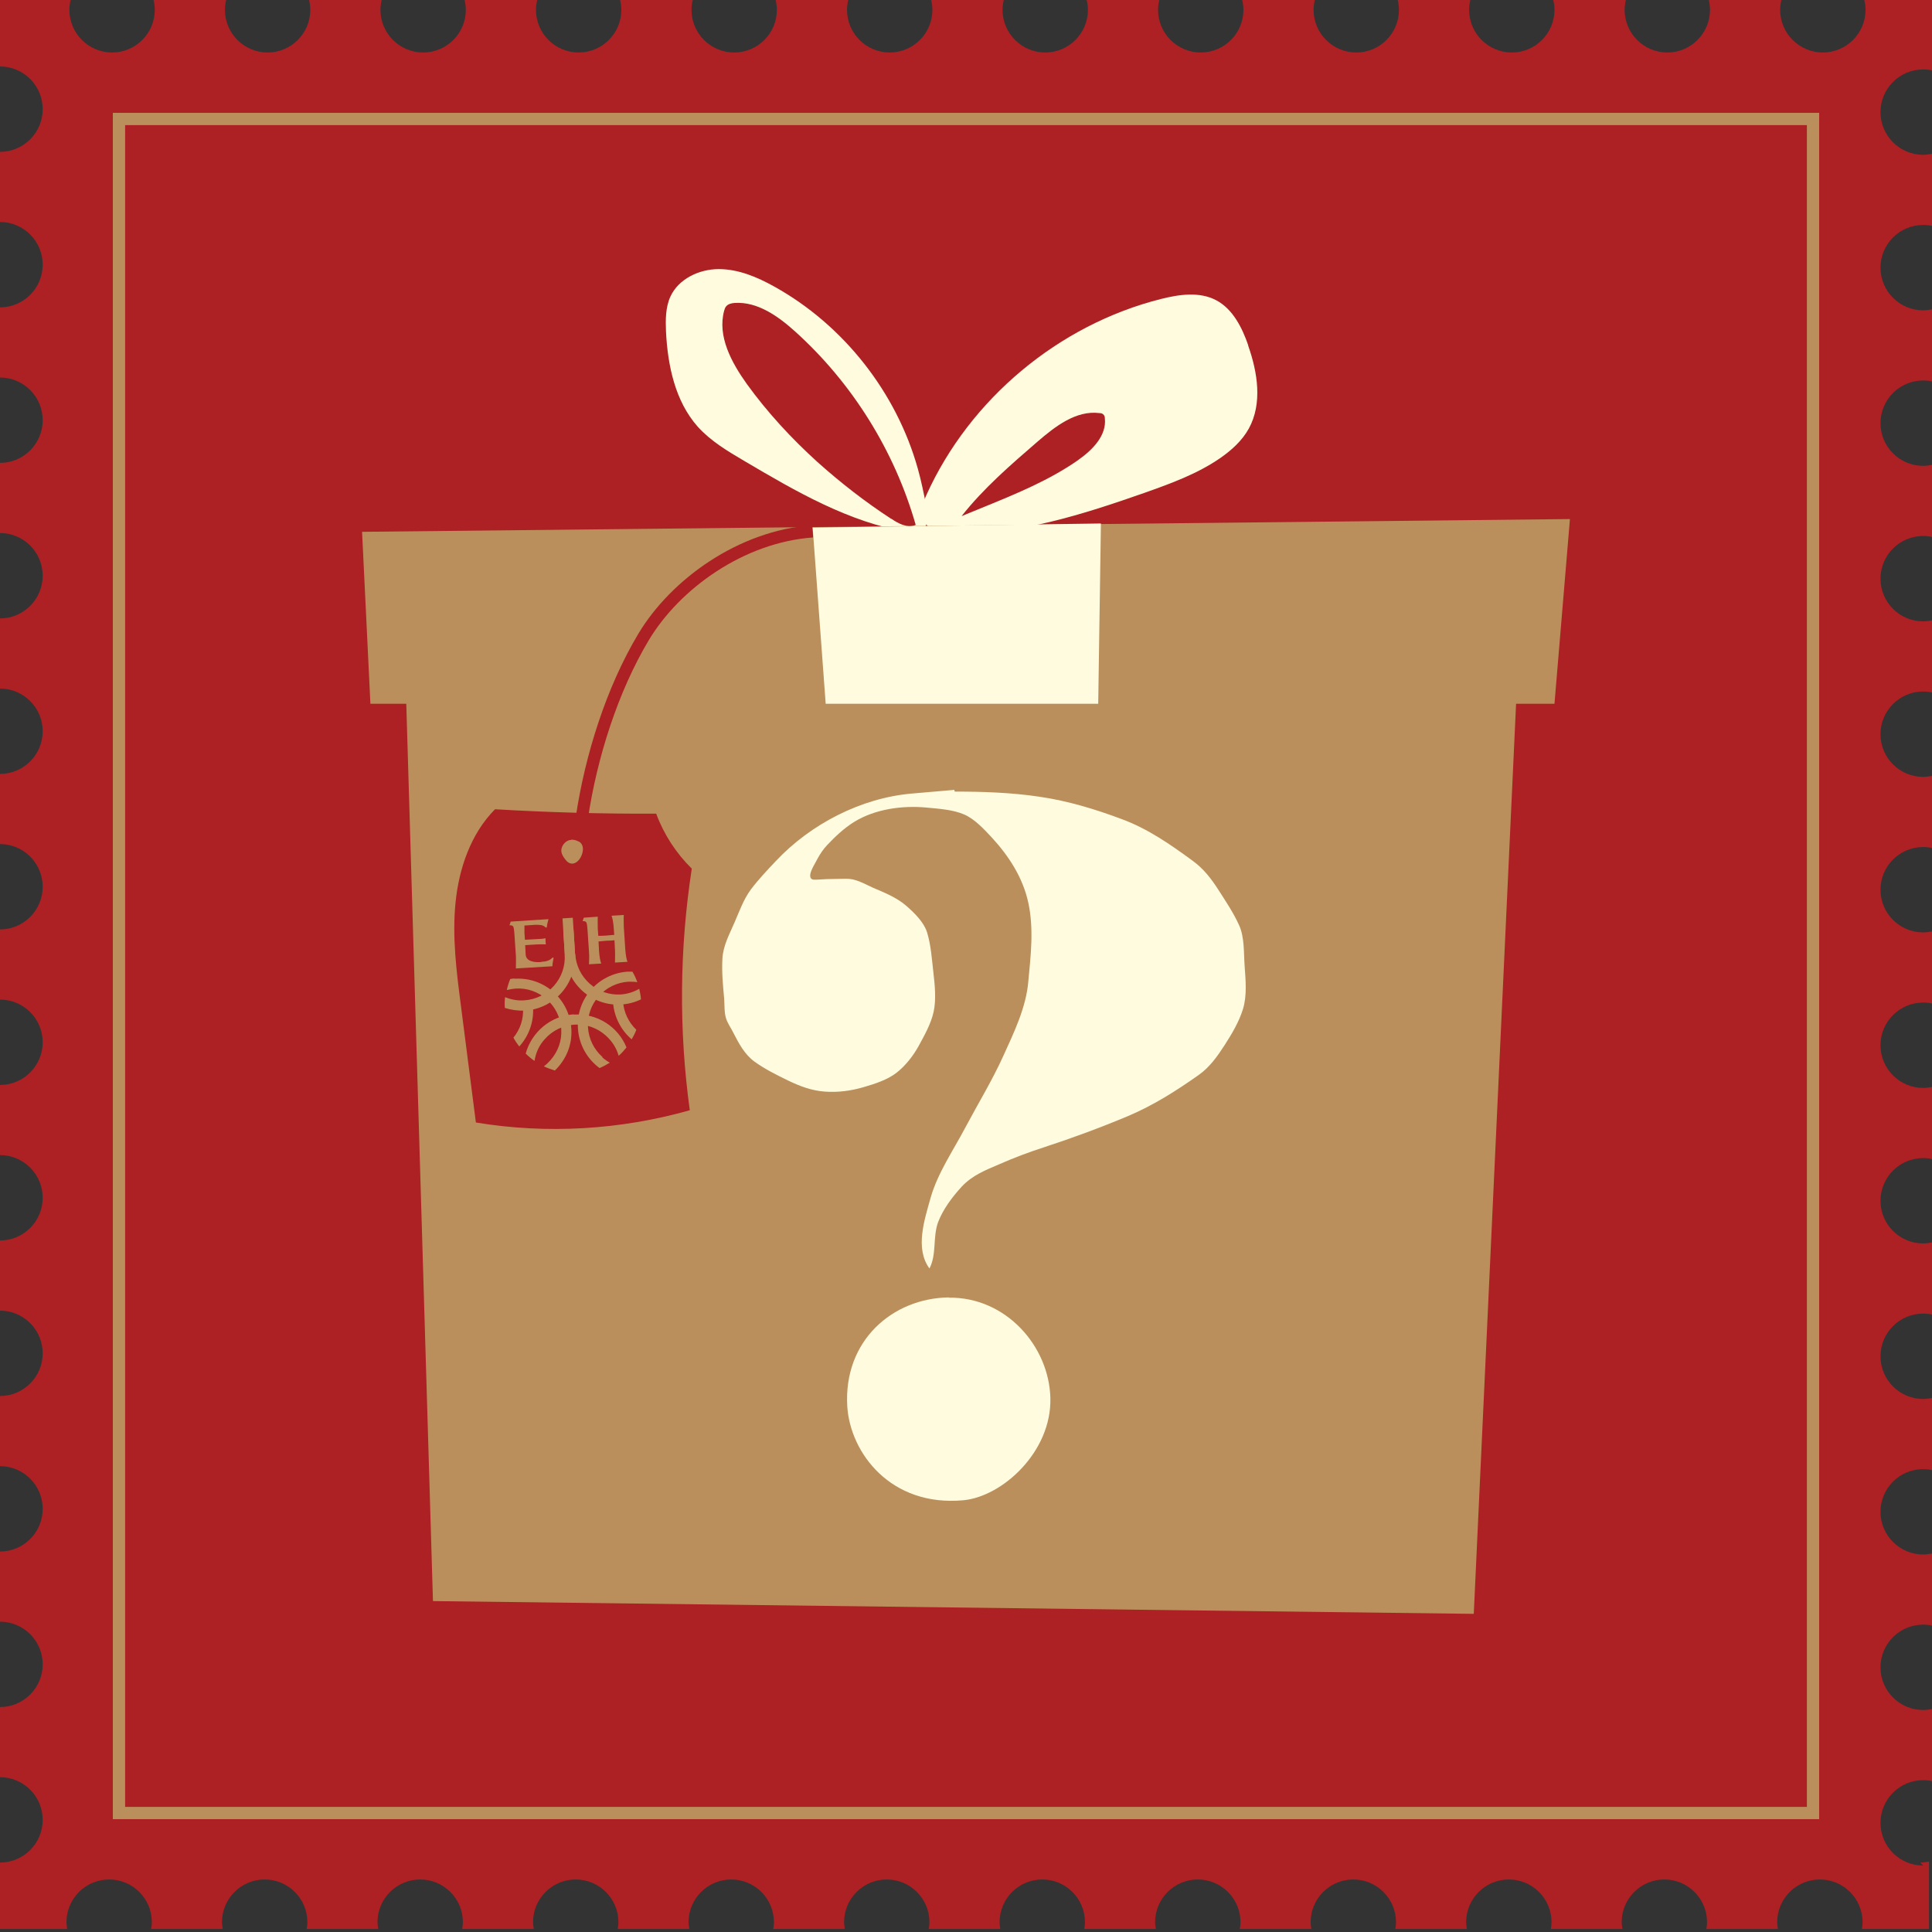<svg viewBox="0 0 78.76 78.76" xmlns="http://www.w3.org/2000/svg" data-sanitized-data-name="Layer 2" data-name="Layer 2" id="Layer_2">
  <rect x="0" y="0" width="78.76" height="78.76" fill="#333333" stroke="none"/>
  <defs>
    <style>
      .cls-1 {
        fill: #ba8f5c;
      }

      .cls-1, .cls-2, .cls-3 {
        stroke-width: 0px;
      }

      .cls-4, .cls-5 {
        stroke-width: .5px;
      }

      .cls-4, .cls-5, .cls-6 {
        fill: none;
        stroke-miterlimit: 10;
      }

      .cls-4, .cls-6 {
        stroke: #ba8f5c;
      }

      .cls-2 {
        fill: #fffbde;
      }

      .cls-5 {
        stroke: #ad2023;
      }

      .cls-3 {
        fill: #ad2023;
      }

      .cls-6 {
        stroke-width: .75px;
      }
    </style>
  </defs>
  <g id="Objects">
    <g>
      <g>
        <path d="M78.4,76.05c-.96,0-1.74-.78-1.74-1.74s.78-1.74,1.74-1.74c.12,0,.24.01.36.04v-2.94c-.12.02-.24.04-.36.04-.96,0-1.74-.78-1.74-1.74s.78-1.74,1.74-1.74c.12,0,.24.01.36.04v-2.94c-.12.02-.24.04-.36.04-.96,0-1.74-.78-1.74-1.74s.78-1.74,1.74-1.74c.12,0,.24.01.36.04v-2.94c-.12.02-.24.04-.36.04-.96,0-1.74-.78-1.74-1.74s.78-1.74,1.74-1.74c.12,0,.24.01.36.04v-2.94c-.12.02-.24.04-.36.04-.96,0-1.74-.78-1.74-1.74s.78-1.74,1.74-1.74c.12,0,.24.01.36.04v-2.94c-.12.02-.24.04-.36.04-.96,0-1.74-.78-1.74-1.74s.78-1.74,1.74-1.74c.12,0,.24.01.36.04v-2.94c-.12.02-.24.04-.36.04-.96,0-1.74-.78-1.74-1.74s.78-1.74,1.74-1.74c.12,0,.24.01.36.04v-2.94c-.12.02-.24.04-.36.04-.96,0-1.74-.78-1.74-1.74s.78-1.74,1.74-1.74c.12,0,.24.01.36.04v-2.94c-.12.02-.24.04-.36.04-.96,0-1.74-.78-1.74-1.74s.78-1.74,1.74-1.74c.12,0,.24.01.36.04v-2.94c-.12.02-.24.04-.36.04-.96,0-1.74-.78-1.74-1.74s.78-1.74,1.74-1.74c.12,0,.24.01.36.04v-2.94c-.12.02-.24.04-.36.04-.96,0-1.74-.78-1.74-1.74s.78-1.74,1.74-1.74c.12,0,.24.01.36.04v-2.94c-.12.02-.24.04-.36.04-.96,0-1.74-.78-1.74-1.74s.78-1.74,1.74-1.74c.12,0,.24.01.36.04V0h-2.76c.03.13.05.26.05.4,0,.96-.78,1.74-1.74,1.74s-1.74-.78-1.74-1.74c0-.14.02-.27.05-.4h-2.96c.03.13.05.26.05.4,0,.96-.78,1.74-1.74,1.74s-1.74-.78-1.74-1.74c0-.14.02-.27.05-.4h-2.96c.03.13.05.26.05.4,0,.96-.78,1.74-1.74,1.74s-1.74-.78-1.74-1.74c0-.14.02-.27.05-.4h-2.96c.03.13.05.26.05.4,0,.96-.78,1.74-1.74,1.74s-1.74-.78-1.74-1.74c0-.14.02-.27.05-.4h-2.96c.03.13.05.26.05.4,0,.96-.78,1.74-1.74,1.74s-1.74-.78-1.74-1.74c0-.14.02-.27.05-.4h-2.96c.03.13.05.26.05.4,0,.96-.78,1.74-1.74,1.74s-1.74-.78-1.74-1.74c0-.14.02-.27.05-.4h-2.96c.03.13.05.26.05.4,0,.96-.78,1.74-1.74,1.74s-1.74-.78-1.74-1.74c0-.14.02-.27.05-.4h-2.96c.03.13.05.26.05.4,0,.96-.78,1.74-1.74,1.74s-1.74-.78-1.74-1.74c0-.14.02-.27.05-.4h-2.96c.03.13.05.26.05.4,0,.96-.78,1.74-1.74,1.74s-1.74-.78-1.74-1.74c0-.14.02-.27.05-.4h-2.96c.03.13.05.26.05.4,0,.96-.78,1.74-1.74,1.74s-1.74-.78-1.74-1.74c0-.14.02-.27.05-.4h-2.96c.03.13.05.26.05.4,0,.96-.78,1.74-1.74,1.74s-1.74-.78-1.74-1.74c0-.14.02-.27.05-.4h-2.96c.03.13.05.26.05.4,0,.96-.78,1.74-1.74,1.74s-1.74-.78-1.74-1.74c0-.14.02-.27.05-.4H0v2.71c.96,0,1.74.78,1.74,1.74s-.78,1.74-1.74,1.74v2.86c.96,0,1.74.78,1.74,1.74s-.78,1.74-1.74,1.74v2.86c.96,0,1.74.78,1.74,1.74s-.78,1.74-1.74,1.74v2.86c.96,0,1.74.78,1.74,1.74s-.78,1.74-1.74,1.74v2.86c.96,0,1.74.78,1.74,1.74s-.78,1.74-1.74,1.74v2.86c.96,0,1.74.78,1.74,1.74s-.78,1.74-1.74,1.74v2.86c.96,0,1.74.78,1.74,1.74s-.78,1.74-1.74,1.74v2.86c.96,0,1.74.78,1.74,1.74s-.78,1.74-1.74,1.74v2.86c.96,0,1.74.78,1.74,1.74s-.78,1.74-1.74,1.74v2.86c.96,0,1.74.78,1.74,1.74s-.78,1.74-1.74,1.74v2.86c.96,0,1.74.78,1.74,1.74s-.78,1.74-1.74,1.74v2.86c.96,0,1.74.78,1.74,1.74s-.78,1.74-1.74,1.74v2.71h2.74c-.01-.09-.03-.18-.03-.28,0-.96.78-1.74,1.74-1.74s1.74.78,1.74,1.74c0,.09-.01.19-.03.28h2.92c-.01-.09-.03-.18-.03-.28,0-.96.78-1.74,1.74-1.74s1.74.78,1.74,1.74c0,.09-.01.19-.03.28h2.92c-.01-.09-.03-.18-.03-.28,0-.96.78-1.74,1.74-1.74s1.74.78,1.74,1.74c0,.09-.01.19-.03.28h2.92c-.01-.09-.03-.18-.03-.28,0-.96.78-1.74,1.74-1.74s1.74.78,1.74,1.74c0,.09-.01.19-.03.28h2.92c-.01-.09-.03-.18-.03-.28,0-.96.78-1.74,1.74-1.74s1.74.78,1.74,1.74c0,.09-.01.19-.03.28h2.92c-.01-.09-.03-.18-.03-.28,0-.96.78-1.74,1.74-1.74s1.74.78,1.74,1.74c0,.09-.01.19-.03.28h2.92c-.01-.09-.03-.18-.03-.28,0-.96.78-1.74,1.74-1.74s1.74.78,1.74,1.74c0,.09-.01.19-.03.28h2.92c-.01-.09-.03-.18-.03-.28,0-.96.78-1.74,1.74-1.74s1.74.78,1.74,1.74c0,.09-.01.19-.03.28h2.92c-.01-.09-.03-.18-.03-.28,0-.96.78-1.74,1.74-1.74s1.74.78,1.74,1.74c0,.09-.01.19-.03.28h2.92c-.01-.09-.03-.18-.03-.28,0-.96.78-1.74,1.74-1.74s1.74.78,1.74,1.74c0,.09-.01.19-.03.28h2.92c-.01-.09-.03-.18-.03-.28,0-.96.78-1.74,1.74-1.74s1.74.78,1.74,1.74c0,.09-.01.19-.03.28h2.92c-.01-.09-.03-.18-.03-.28,0-.96.78-1.74,1.74-1.74s1.74.78,1.74,1.74c0,.09-.01.19-.03.28h2.74v-2.75c-.12.02-.24.04-.36.04Z" class="cls-3"></path>
        <rect height="69.06" width="69.06" y="4.85" x="4.85" class="cls-4"></rect>
      </g>
      <g>
        <g>
          <path d="M50.89,14.09c-.25-.73-.63-1.49-1.31-1.85-.68-.36-1.51-.24-2.26-.05-4.16,1.05-7.78,4.07-9.55,7.98-.14.31-.27.67-.15.99.18.47.78.58,1.28.59,2.66.05,5.25-.78,7.76-1.66,1.07-.38,2.15-.77,3.09-1.42.46-.32.89-.71,1.16-1.2.56-1.02.36-2.29-.03-3.39ZM43.96,18.75c-1.17.82-2.51,1.37-3.83,1.91-.31.13-.62.25-.93.38.9-1.14,2-2.09,3.1-3.04.72-.62,1.57-1.28,2.52-1.16.07,0,.14.02.18.08.03.04.04.08.04.13.08.7-.5,1.29-1.07,1.69Z" class="cls-2"></path>
          <path d="M37.76,20.63c-.1-.51-.2-1.01-.34-1.51-.87-3.12-3.03-5.87-5.86-7.44-.7-.39-1.46-.71-2.26-.71-.8,0-1.64.4-1.97,1.12-.2.44-.2.94-.18,1.43.07,1.38.37,2.83,1.29,3.87.53.59,1.22,1,1.9,1.4,2.1,1.24,4.26,2.5,6.66,2.9.17.03.36.05.52-.03.34-.17.33-.65.26-1.03ZM36.33,21.15c-1.06-.69-2.06-1.47-3-2.31-1.06-.96-2.04-2.02-2.88-3.18-.63-.88-1.21-1.95-.93-2.99.02-.07.04-.14.09-.19.08-.09.21-.12.34-.13.93-.06,1.77.54,2.46,1.16,2.33,2.1,4.06,4.87,4.92,7.89-.33.14-.7-.05-.99-.25Z" class="cls-2"></path>
        </g>
        <g>
          <g>
            <polygon points="17.65 65.27 60.08 65.79 61.85 27.72 16.53 27.61 17.65 65.27" class="cls-1"></polygon>
            <polygon points="15.1 28.69 63.37 28.69 64 21.16 14.76 21.68 15.1 28.69" class="cls-1"></polygon>
          </g>
          <g>
            <line y2="28.96" x2="43.77" y1="28.96" x1="34.24" class="cls-6"></line>
            <g id="pifyt7.tif">
              <g>
                <path d="M38.93,32.27c1.15,0,2.31.04,3.45.21,1.16.17,2.28.51,3.37.92,1.05.39,1.97,1.03,2.87,1.69.44.32.75.72,1.04,1.17.3.47.62.94.85,1.45.23.49.19,1.16.23,1.69.04.56.1,1.19-.07,1.74-.16.52-.46,1.02-.75,1.47-.29.45-.61.9-1.05,1.21-.92.65-1.85,1.24-2.89,1.68-1.12.47-2.26.89-3.42,1.27-.62.2-1.23.43-1.82.69-.56.24-1.1.45-1.53.91-.38.41-.77.93-.97,1.46-.22.61-.05,1.31-.35,1.88-.6-.82-.2-1.99.05-2.89.29-1.01.92-1.92,1.41-2.85.51-.96,1.09-1.91,1.54-2.9.44-.97.94-1.99,1.03-3.06.1-1.06.23-2.15,0-3.21-.22-1.02-.79-1.9-1.49-2.66-.32-.34-.69-.75-1.13-.94-.47-.2-1.04-.23-1.54-.28-.98-.09-2.08.06-2.93.58-.42.26-.78.6-1.11.95-.16.17-.28.35-.39.55-.09.18-.27.45-.3.65-.02.21.1.22.27.21.27-.02.53-.03.8-.03.24,0,.51-.03.74.04.26.07.51.21.75.32.47.2.97.4,1.36.74.32.28.71.66.84,1.07.16.51.2,1.11.26,1.64.06.52.12,1.1.01,1.61-.11.49-.37.95-.61,1.39-.22.4-.54.81-.9,1.09-.37.29-.9.46-1.35.59-.51.15-1.05.22-1.58.18-.54-.04-1.01-.22-1.49-.45-.47-.23-.94-.46-1.37-.77-.4-.29-.64-.74-.86-1.17-.09-.19-.24-.39-.3-.59-.08-.24-.06-.57-.08-.83-.05-.53-.1-1.07-.07-1.61.03-.54.29-1,.5-1.49.2-.46.36-.92.66-1.33.31-.41.67-.79,1.02-1.16,1.42-1.51,3.47-2.57,5.54-2.75.58-.05,1.16-.1,1.74-.15,0,.02,0,.03,0,.05Z" class="cls-2"></path>
                <path d="M38.68,52.9c2.32-.03,4.09,1.97,4.14,4.1.05,2.18-1.95,4.01-3.55,4.16-2.95.27-4.61-1.92-4.73-3.83-.16-2.68,1.85-4.41,4.14-4.44Z" class="cls-2"></path>
              </g>
            </g>
            <g>
              <path d="M33.13,21.66c-2.92.21-5.6,2.15-6.89,4.3-1.29,2.15-2.15,4.89-2.52,7.38" class="cls-5"></path>
              <g>
                <path d="M28.2,35.42c-.5,3.25-.53,6.58-.08,9.84-2.82.8-5.82.98-8.72.5-.2-1.59-.41-3.17-.61-4.76-.18-1.39-.36-2.8-.22-4.2.14-1.4.62-2.81,1.61-3.81,2.19.13,4.38.19,6.57.18.31.84.81,1.61,1.45,2.24Z" class="cls-3"></path>
                <path d="M23.28,34.24c-.24.01-.44.28-.39.51.02.09.07.17.12.24.07.1.15.19.26.21.21.04.38-.16.45-.36.06-.16.07-.36-.05-.48-.04-.04-.1-.07-.16-.09-.07-.03-.15-.04-.22-.04Z" class="cls-1"></path>
              </g>
            </g>
            <polygon points="33.66 28.69 44.77 28.69 44.88 21.34 33.13 21.51 33.66 28.69" class="cls-2"></polygon>
          </g>
        </g>
      </g>
    </g>
    <g>
      <rect transform="translate(-2.37 1.54) rotate(-3.61)" height=".98" width=".42" y="37.93" x="22.99" class="cls-1"></rect>
      <rect transform="translate(-2.36 1.53) rotate(-3.61)" height="1.63" width=".42" y="37.43" x="22.98" class="cls-1"></rect>
      <g>
        <path d="M25.07,39.24l.51-.03c-.04-.1-.07-.26-.09-.51l-.06-.92c0-.16-.01-.31,0-.48l-.5.03c.04.1.07.26.09.51l.02.27c-.12.01-.2.02-.34.03s-.21.01-.31.01l-.02-.27c0-.16-.01-.31,0-.51l-.57.04h0s-.05.14-.05.14h.02c.08,0,.12.02.14.07.02.05.03.15.04.28l.06.89c.02.24,0,.36,0,.52l.5-.03c-.04-.1-.07-.26-.09-.51l-.02-.39c.13-.01.17-.02.32-.03.16,0,.2-.01.33-.02l.02.39c.01.19,0,.36,0,.52Z" class="cls-1"></path>
        <path d="M22.05,39.22c-.3.02-.6-.04-.62-.3l-.02-.39.48-.03c.13,0,.21-.01.36,0,0-.03,0-.07-.01-.11,0-.05,0-.1,0-.14-.13.02-.18.03-.29.03l-.55.03-.02-.28c0-.12,0-.25,0-.3.07,0,.4-.03.45-.03.16,0,.32,0,.41.11h.05c.01-.12.04-.23.07-.34l-1.54.1h0s-.05.15-.05.15h.02c.08,0,.12.02.14.07.02.05.03.15.04.28l.06.88c.01.21,0,.38,0,.52,0,0,0,.01,0,.01l1.49-.09c0-.1.03-.25.05-.35h-.05c-.12.13-.28.16-.45.17Z" class="cls-1"></path>
      </g>
      <path d="M25.33,40.95c.29-.02.55-.09.8-.21-.01-.15-.04-.29-.07-.43-.23.13-.48.21-.75.23-.47.03-.92-.13-1.27-.44s-.56-.74-.59-1.21l-.42.03c.08,1.2,1.11,2.11,2.31,2.03Z" class="cls-1"></path>
      <path d="M25.41,40.83s0-.08,0-.12h-.42c0,.05,0,.1,0,.14.04.61.33,1.15.76,1.52.07-.12.14-.25.19-.39-.32-.31-.51-.71-.54-1.15Z" class="cls-1"></path>
      <path d="M23.39,41.35c-.95.06-1.72.73-1.96,1.6.11.11.23.21.36.3.05-.33.19-.64.42-.89.31-.35.74-.56,1.21-.59s.92.13,1.27.44c.26.23.44.51.53.83.12-.1.22-.22.32-.34-.34-.84-1.19-1.4-2.15-1.34Z" class="cls-1"></path>
      <path d="M24.56,43.09c-.35-.31-.56-.74-.59-1.21s.13-.92.44-1.27.74-.56,1.21-.59c.12,0,.25,0,.36.02-.05-.15-.12-.3-.2-.43-.06,0-.13,0-.19,0-1.2.08-2.11,1.11-2.03,2.31.04.67.38,1.25.88,1.62.15-.06.29-.14.42-.22-.11-.06-.21-.13-.3-.21Z" class="cls-1"></path>
      <path d="M20.99,39.89c-.07,0-.13.01-.19.02-.06.15-.11.3-.14.45.12-.03.24-.05.36-.06.47-.03.92.13,1.27.44.35.31.56.74.59,1.21s-.13.92-.44,1.27c-.08.09-.17.18-.27.25.14.07.29.12.45.17.45-.43.72-1.05.67-1.71-.08-1.2-1.11-2.11-2.31-2.03Z" class="cls-1"></path>
      <path d="M23.44,38.89l-.42.03c.03.47-.13.92-.44,1.27s-.74.56-1.21.59c-.27.02-.53-.03-.78-.13-.02.14-.02.29-.01.44.26.08.53.12.82.11,1.2-.08,2.11-1.11,2.03-2.31Z" class="cls-1"></path>
      <path d="M21.72,40.93l-.41.04s0,.08.01.12c.03.44-.11.87-.39,1.21.07.13.15.25.24.36.38-.42.6-.99.56-1.6,0-.04,0-.09-.01-.13Z" class="cls-1"></path>
    </g>
  </g>
</svg>